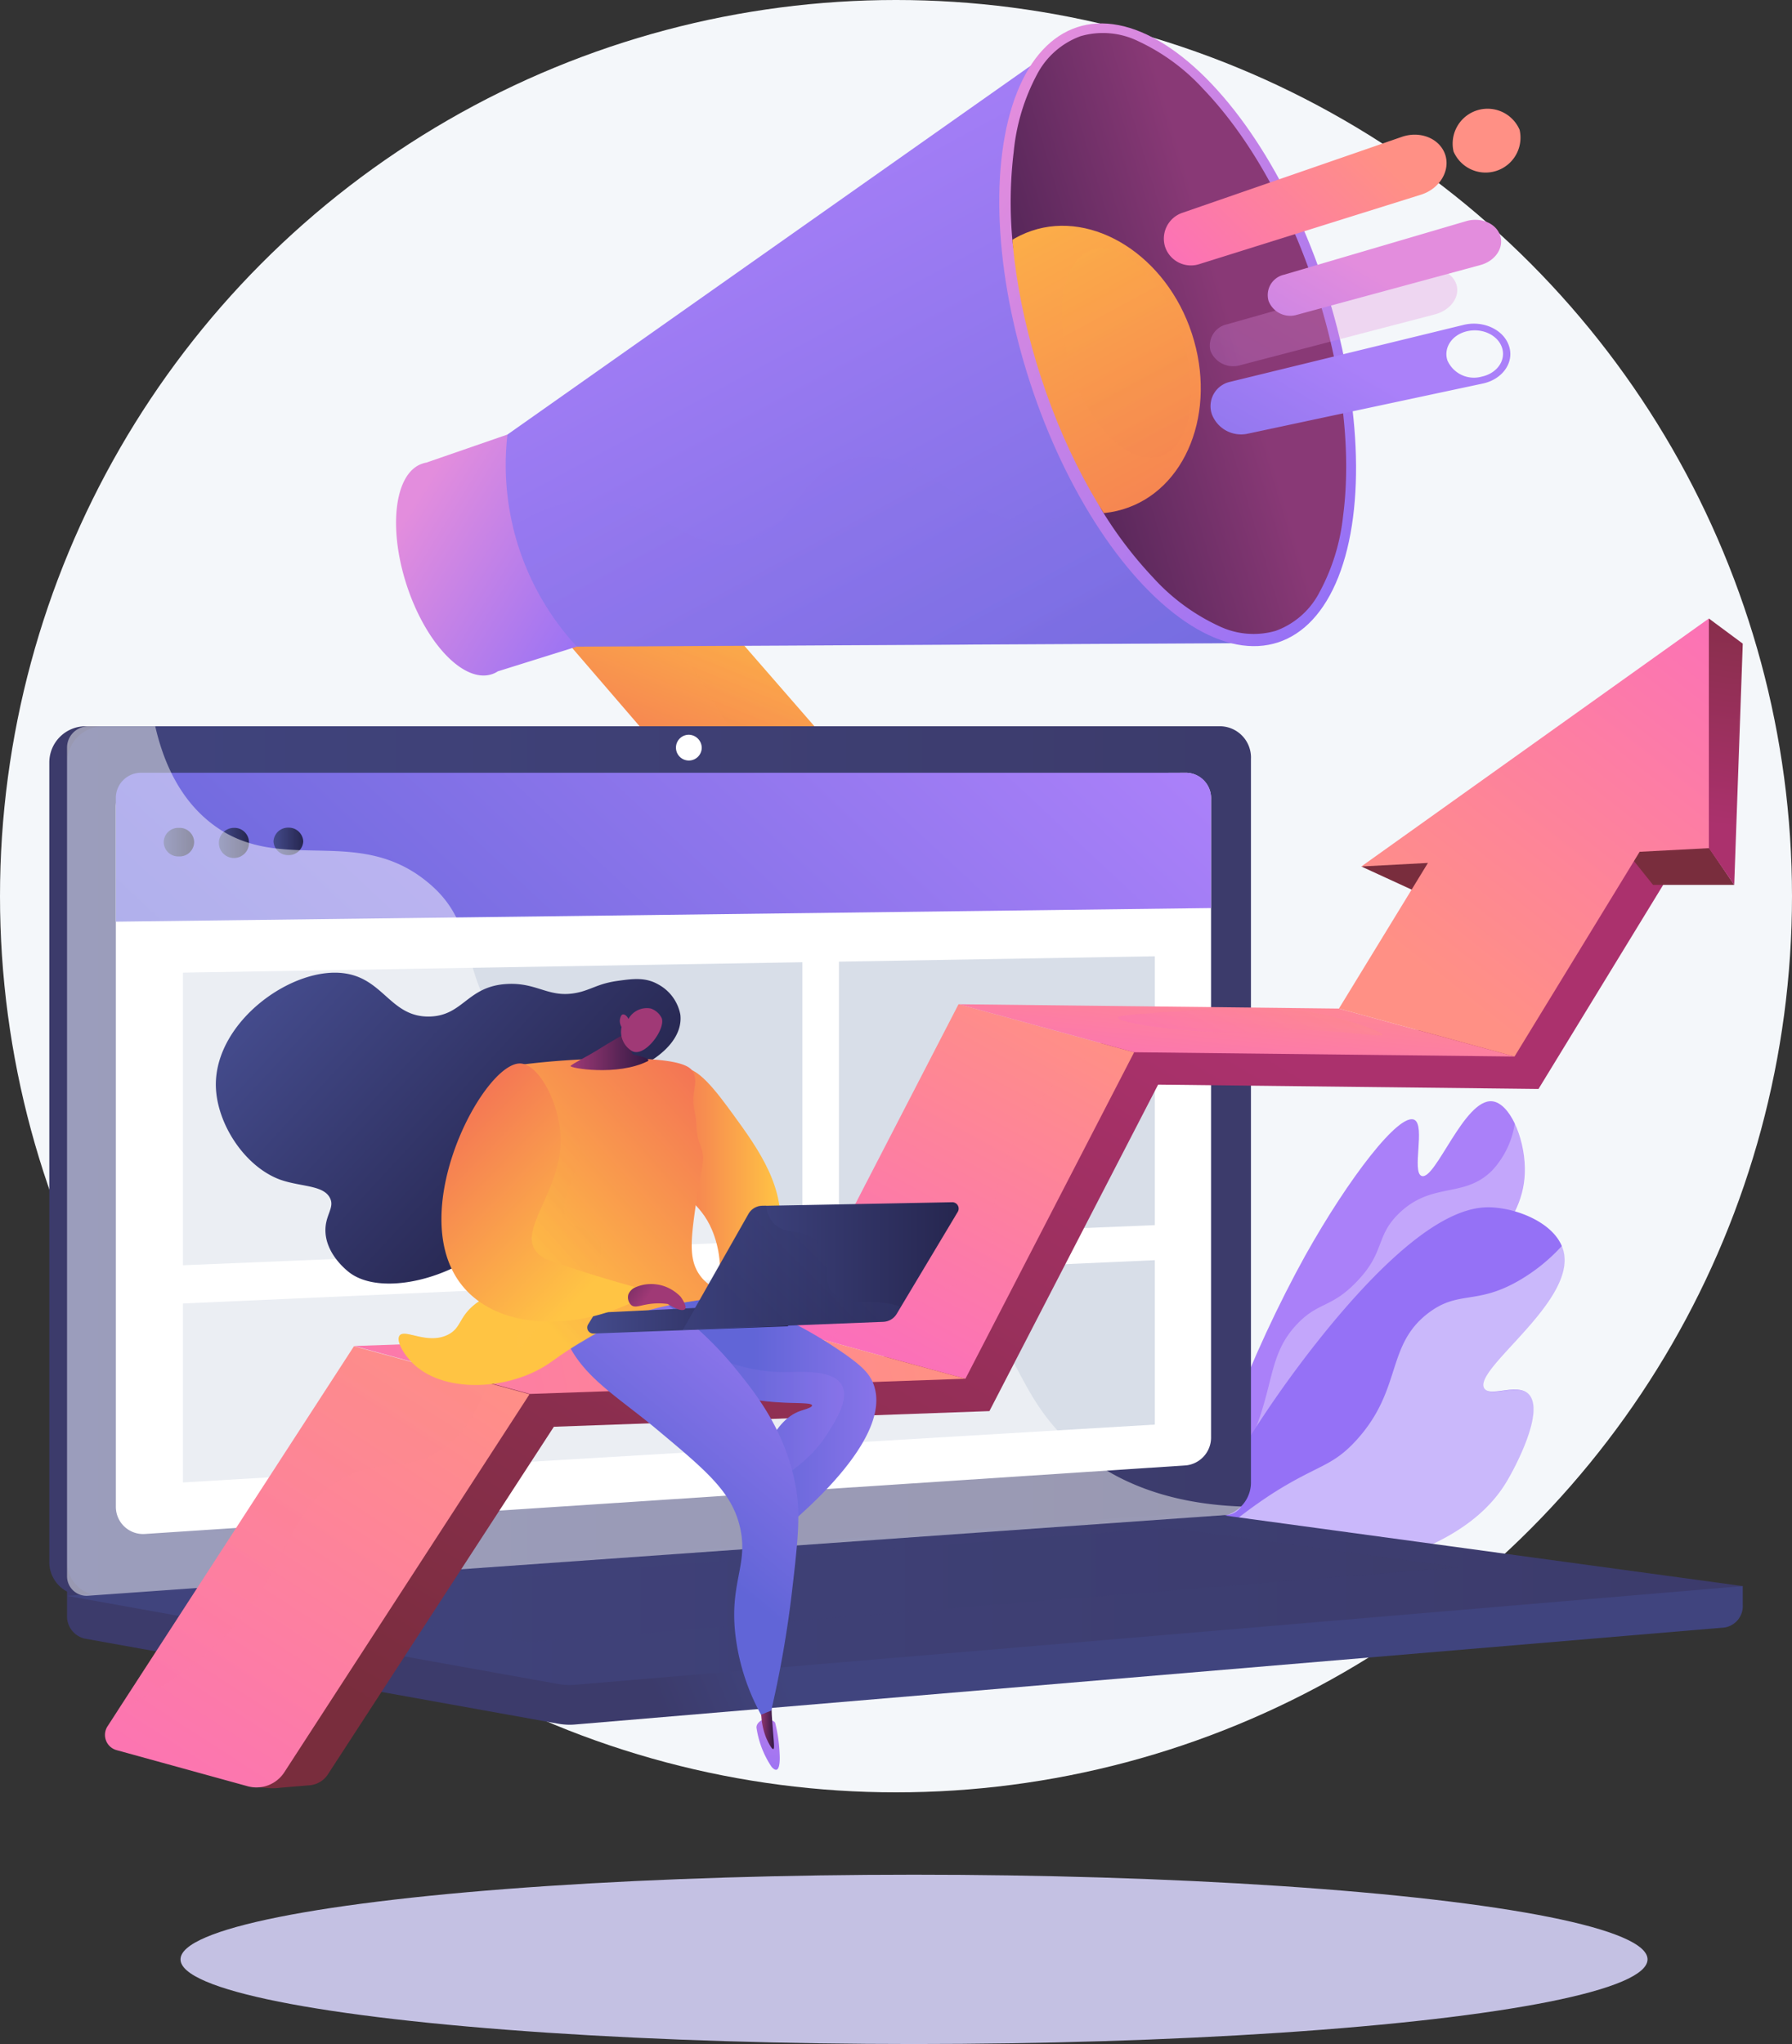<svg xmlns="http://www.w3.org/2000/svg" xmlns:xlink="http://www.w3.org/1999/xlink" viewBox="0 0 247.48 282.23"><rect x="0" y="0" width="247.48" height="282.23" fill="#333333" stroke="none"/><defs><style>.cls-1{fill:none;}.cls-2{isolation:isolate;}.cls-3{fill:#c4c1e3;}.cls-24,.cls-4{fill:#f4f7fa;}.cls-5{fill:url(#linear-gradient);}.cls-28,.cls-36,.cls-6,.cls-8{fill:#fff;}.cls-10,.cls-13,.cls-18,.cls-19,.cls-30,.cls-46,.cls-48,.cls-49,.cls-53,.cls-6,.cls-60,.cls-63{opacity:0.3;}.cls-24,.cls-36,.cls-6,.cls-8{mix-blend-mode:soft-light;}.cls-7{fill:url(#linear-gradient-2);}.cls-8{opacity:0.5;}.cls-9{fill:url(#linear-gradient-3);}.cls-10,.cls-13,.cls-18,.cls-30,.cls-46,.cls-48,.cls-49,.cls-53,.cls-60,.cls-63{mix-blend-mode:multiply;}.cls-10{fill:url(#linear-gradient-4);}.cls-11{fill:url(#linear-gradient-5);}.cls-12{fill:url(#linear-gradient-6);}.cls-13{fill:url(#linear-gradient-7);}.cls-14{fill:url(#linear-gradient-8);}.cls-15{fill:url(#linear-gradient-9);}.cls-16{clip-path:url(#clip-path);}.cls-17{fill:url(#linear-gradient-10);}.cls-18{fill:url(#linear-gradient-11);}.cls-19{fill:url(#linear-gradient-12);}.cls-20{fill:url(#linear-gradient-13);}.cls-21{fill:url(#linear-gradient-14);}.cls-22{fill:url(#linear-gradient-15);}.cls-23{fill:url(#linear-gradient-16);}.cls-25{fill:url(#linear-gradient-17);}.cls-26{fill:url(#linear-gradient-18);}.cls-27{fill:url(#linear-gradient-19);}.cls-29{fill:url(#linear-gradient-20);}.cls-30{fill:url(#linear-gradient-21);}.cls-31{fill:url(#linear-gradient-22);}.cls-32{fill:#d8dee8;}.cls-33{fill:url(#linear-gradient-23);}.cls-34{fill:url(#linear-gradient-24);}.cls-35{fill:url(#linear-gradient-25);}.cls-36{opacity:0.48;}.cls-37{fill:url(#linear-gradient-26);}.cls-38{fill:url(#linear-gradient-27);}.cls-39{fill:url(#linear-gradient-28);}.cls-40{fill:url(#linear-gradient-29);}.cls-41{fill:url(#linear-gradient-30);}.cls-42{fill:url(#linear-gradient-31);}.cls-43{fill:url(#linear-gradient-32);}.cls-44{fill:url(#linear-gradient-33);}.cls-45{fill:url(#linear-gradient-34);}.cls-47{fill:url(#linear-gradient-35);}.cls-48{fill:url(#linear-gradient-36);}.cls-49{fill:url(#linear-gradient-37);}.cls-50{fill:url(#linear-gradient-38);}.cls-51{fill:url(#linear-gradient-39);}.cls-52{fill:url(#linear-gradient-40);}.cls-53{fill:url(#linear-gradient-41);}.cls-54{fill:url(#linear-gradient-42);}.cls-55{fill:url(#linear-gradient-43);}.cls-56{fill:url(#linear-gradient-44);}.cls-57{fill:url(#linear-gradient-45);}.cls-58{fill:url(#linear-gradient-46);}.cls-59{fill:url(#linear-gradient-47);}.cls-60{fill:url(#linear-gradient-48);}.cls-61{fill:url(#linear-gradient-49);}.cls-62{fill:url(#linear-gradient-50);}.cls-63{fill:url(#linear-gradient-51);}.cls-64{fill:url(#linear-gradient-52);}.cls-65{fill:url(#linear-gradient-53);}</style><linearGradient id="linear-gradient" x1="-17391.22" y1="-2373.26" x2="-17393.24" y2="-2282.43" gradientTransform="matrix(-0.82, -0.23, -0.25, 0.89, -14727.56, -1681.35)" gradientUnits="userSpaceOnUse"><stop offset="0" stop-color="#aa80f9"/><stop offset="1" stop-color="#6165d7"/></linearGradient><linearGradient id="linear-gradient-2" x1="-17397.73" y1="-2316.7" x2="-17434.26" y2="-2381.15" gradientTransform="matrix(-0.82, -0.23, -0.25, 0.89, -14727.56, -1681.35)" gradientUnits="userSpaceOnUse"><stop offset="0" stop-color="#e38ddd"/><stop offset="1" stop-color="#9571f6"/></linearGradient><linearGradient id="linear-gradient-3" x1="-2116.17" y1="2140.77" x2="-2142.08" y2="2171.33" gradientTransform="translate(1447.35 -2617.35) rotate(-18.13)" gradientUnits="userSpaceOnUse"><stop offset="0" stop-color="#ffc444"/><stop offset="1" stop-color="#f36f56"/></linearGradient><linearGradient id="linear-gradient-4" x1="-2119.36" y1="2138.07" x2="-2145.27" y2="2168.63" xlink:href="#linear-gradient-3"/><linearGradient id="linear-gradient-5" x1="-14041.07" y1="2118.86" x2="-14061.98" y2="2143.52" gradientTransform="matrix(-0.95, 0.31, 0.31, 0.95, -13948.13, 2424.53)" xlink:href="#linear-gradient-2"/><linearGradient id="linear-gradient-6" x1="-2104.2" y1="2084.7" x2="-2080.29" y2="2216.97" gradientTransform="translate(1447.35 -2617.35) rotate(-18.13)" xlink:href="#linear-gradient"/><linearGradient id="linear-gradient-7" x1="-2112.38" y1="2084.94" x2="-2088.17" y2="2218.86" gradientTransform="translate(1447.35 -2617.35) rotate(-18.13)" xlink:href="#linear-gradient"/><linearGradient id="linear-gradient-8" x1="-14127.12" y1="2103.13" x2="-14174.76" y2="2159.3" gradientTransform="matrix(-1, 0, 0, 1, -13987.64, -2084.81)" xlink:href="#linear-gradient-2"/><linearGradient id="linear-gradient-9" x1="-14123.79" y1="2130.52" x2="-14169.71" y2="2131.69" gradientTransform="matrix(-0.95, 0.31, 0.31, 0.95, -13948.13, 2424.53)" gradientUnits="userSpaceOnUse"><stop offset="0" stop-color="#311944"/><stop offset="1" stop-color="#893976"/></linearGradient><clipPath id="clip-path"><path class="cls-1" d="M176.19,87.1a11.06,11.06,0,0,0,6-5.26,28.45,28.45,0,0,0,3.3-10.65c1.19-9.07-.16-20.2-3.81-31.34s-9.14-20.91-15.46-27.51a28.44,28.44,0,0,0-9-6.64,11.09,11.09,0,0,0-8-.7,11.08,11.08,0,0,0-6,5.27A28.39,28.39,0,0,0,140,20.92c-1.19,9.07.16,20.19,3.81,31.33S153,73.16,159.27,79.77a28.36,28.36,0,0,0,9,6.64A11.05,11.05,0,0,0,176.19,87.1Z"/></clipPath><linearGradient id="linear-gradient-10" x1="-2072.19" y1="2088.88" x2="-2056.58" y2="2175.24" xlink:href="#linear-gradient-3"/><linearGradient id="linear-gradient-11" x1="-2063.19" y1="2100.01" x2="-2051.67" y2="2163.73" xlink:href="#linear-gradient-3"/><linearGradient id="linear-gradient-12" x1="-11331.66" y1="2126.9" x2="-11296.22" y2="2158.21" gradientTransform="matrix(-0.95, 0.31, 0.31, 0.95, -11239.44, 1537.56)" xlink:href="#linear-gradient-2"/><linearGradient id="linear-gradient-13" x1="-11345.14" y1="2107.74" x2="-11315.93" y2="2122.88" gradientTransform="matrix(-0.95, 0.31, 0.31, 0.95, -11239.44, 1537.56)" gradientUnits="userSpaceOnUse"><stop offset="0" stop-color="#ff9085"/><stop offset="1" stop-color="#fb6fbb"/></linearGradient><linearGradient id="linear-gradient-14" x1="-11340.05" y1="2122.96" x2="-11306.12" y2="2152.94" gradientTransform="matrix(-0.95, 0.31, 0.31, 0.95, -11239.44, 1537.56)" xlink:href="#linear-gradient-2"/><linearGradient id="linear-gradient-15" x1="-11351.5" y1="2117.97" x2="-11319.25" y2="2134.69" xlink:href="#linear-gradient-13"/><linearGradient id="linear-gradient-16" x1="-11334.18" y1="2134.79" x2="-11292.91" y2="2171.25" gradientTransform="matrix(-0.95, 0.31, 0.31, 0.95, -11239.44, 1537.56)" xlink:href="#linear-gradient"/><linearGradient id="linear-gradient-17" x1="107.01" y1="227.92" x2="90.76" y2="234.75" gradientUnits="userSpaceOnUse"><stop offset="0" stop-color="#40447e"/><stop offset="1" stop-color="#3c3b6b"/></linearGradient><linearGradient id="linear-gradient-18" x1="85.31" y1="156.28" x2="67.66" y2="163.69" xlink:href="#linear-gradient-17"/><linearGradient id="linear-gradient-19" x1="9.26" y1="160.29" x2="172.76" y2="160.29" xlink:href="#linear-gradient-17"/><linearGradient id="linear-gradient-20" x1="9.26" y1="220.75" x2="240.68" y2="220.75" xlink:href="#linear-gradient-17"/><linearGradient id="linear-gradient-21" x1="31.96" y1="218.85" x2="201.52" y2="218.85" xlink:href="#linear-gradient-17"/><linearGradient id="linear-gradient-22" x1="129.92" y1="75.98" x2="43.12" y2="169.11" gradientTransform="matrix(1, 0, 0, 1, 0, 0)" xlink:href="#linear-gradient"/><linearGradient id="linear-gradient-23" x1="22.61" y1="116.26" x2="26.81" y2="116.26" gradientUnits="userSpaceOnUse"><stop offset="0" stop-color="#444b8c"/><stop offset="1" stop-color="#26264f"/></linearGradient><linearGradient id="linear-gradient-24" x1="30.23" y1="116.22" x2="34.38" y2="116.22" xlink:href="#linear-gradient-23"/><linearGradient id="linear-gradient-25" x1="37.77" y1="116.17" x2="41.88" y2="116.17" xlink:href="#linear-gradient-23"/><linearGradient id="linear-gradient-26" x1="157.27" y1="134.11" x2="84.93" y2="256.18" gradientUnits="userSpaceOnUse"><stop offset="0" stop-color="#ab316d"/><stop offset="1" stop-color="#792d3d"/></linearGradient><linearGradient id="linear-gradient-27" x1="185.34" y1="134.59" x2="187.6" y2="130.76" xlink:href="#linear-gradient-26"/><linearGradient id="linear-gradient-28" x1="235.14" y1="92.62" x2="232.43" y2="116.06" xlink:href="#linear-gradient-26"/><linearGradient id="linear-gradient-29" x1="236.38" y1="113.83" x2="241.79" y2="74.16" xlink:href="#linear-gradient-26"/><linearGradient id="linear-gradient-30" x1="146.36" y1="139.7" x2="119.98" y2="188.17" gradientTransform="matrix(1, 0, 0, 1, 0, 0)" xlink:href="#linear-gradient-13"/><linearGradient id="linear-gradient-31" x1="64.59" y1="183.65" x2="15.42" y2="259.57" gradientTransform="matrix(1, 0, 0, 1, 0, 0)" xlink:href="#linear-gradient-13"/><linearGradient id="linear-gradient-32" x1="126.52" y1="181.84" x2="23.38" y2="200.1" gradientTransform="matrix(1, 0, 0, 1, 0, 0)" xlink:href="#linear-gradient-13"/><linearGradient id="linear-gradient-33" x1="171.83" y1="131.91" x2="169.8" y2="151.75" gradientTransform="matrix(1, 0, 0, 1, 0, 0)" xlink:href="#linear-gradient-13"/><linearGradient id="linear-gradient-34" x1="198.53" y1="135.5" x2="240.91" y2="81.62" gradientTransform="matrix(1, 0, 0, 1, 0, 0)" xlink:href="#linear-gradient-13"/><linearGradient id="linear-gradient-35" x1="144.33" y1="138.6" x2="117.96" y2="187.07" gradientTransform="matrix(1, 0, 0, 1, 0, 0)" xlink:href="#linear-gradient-13"/><linearGradient id="linear-gradient-36" x1="176.5" y1="134.63" x2="169.12" y2="148.2" gradientTransform="matrix(1, 0, 0, 1, 0, 0)" xlink:href="#linear-gradient-13"/><linearGradient id="linear-gradient-37" x1="62.5" y1="182.3" x2="13.33" y2="258.22" gradientTransform="matrix(1, 0, 0, 1, 0, 0)" xlink:href="#linear-gradient-13"/><linearGradient id="linear-gradient-38" x1="-14183.06" y1="164.55" x2="-14166.72" y2="164.55" gradientTransform="matrix(-1, 0, 0, 1, -14075.27, 0)" xlink:href="#linear-gradient-3"/><linearGradient id="linear-gradient-39" x1="-13209.6" y1="195.22" x2="-13177.92" y2="195.22" gradientTransform="matrix(-1, 0, 0, 1, -13073.68, 0)" xlink:href="#linear-gradient"/><linearGradient id="linear-gradient-40" x1="850.81" y1="-1848.34" x2="852.18" y2="-1823.69" gradientTransform="matrix(0.96, 0.29, -0.29, 0.96, -1244.45, 1749.94)" xlink:href="#linear-gradient-2"/><linearGradient id="linear-gradient-41" x1="-13194.71" y1="196.41" x2="-13163.03" y2="196.41" gradientTransform="matrix(-1, 0, 0, 1, -13073.68, 0)" xlink:href="#linear-gradient"/><linearGradient id="linear-gradient-42" x1="-9243.67" y1="237.79" x2="-9241.61" y2="237.79" gradientTransform="matrix(-1, 0, 0, 1, -9136.71, 0)" gradientUnits="userSpaceOnUse"><stop offset="0" stop-color="#311944"/><stop offset="1" stop-color="#a03976"/></linearGradient><linearGradient id="linear-gradient-43" x1="-13192.69" y1="175.55" x2="-13164.28" y2="210.06" gradientTransform="matrix(-1, 0, 0, 1, -13073.68, 0)" xlink:href="#linear-gradient"/><linearGradient id="linear-gradient-44" x1="-13164.91" y1="-170.1" x2="-13202.47" y2="-138.64" gradientTransform="matrix(-1, -0.05, -0.05, 1, -13116.69, -372.17)" xlink:href="#linear-gradient-23"/><linearGradient id="linear-gradient-45" x1="-2504.72" y1="176.57" x2="-2474.21" y2="149.14" gradientTransform="translate(2574.76)" xlink:href="#linear-gradient-3"/><linearGradient id="linear-gradient-46" x1="-9226.26" y1="145.09" x2="-9215.5" y2="145.09" xlink:href="#linear-gradient-42"/><linearGradient id="linear-gradient-47" x1="-9224.89" y1="172.97" x2="-9225.13" y2="151.74" xlink:href="#linear-gradient-42"/><linearGradient id="linear-gradient-48" x1="-2503.71" y1="177.69" x2="-2473.21" y2="150.26" gradientTransform="translate(2574.76)" xlink:href="#linear-gradient-3"/><linearGradient id="linear-gradient-49" x1="-2493.66" y1="182.04" x2="-2465.91" y2="182.04" gradientTransform="translate(2574.76)" xlink:href="#linear-gradient-23"/><linearGradient id="linear-gradient-50" x1="-2480.47" y1="174.76" x2="-2442.38" y2="174.76" gradientTransform="translate(2574.76)" xlink:href="#linear-gradient-23"/><linearGradient id="linear-gradient-51" x1="-11353.95" y1="164.65" x2="-11335.75" y2="182.7" gradientTransform="matrix(-1, 0, 0, 1, -11230.46, 0)" xlink:href="#linear-gradient-23"/><linearGradient id="linear-gradient-52" x1="-2492.07" y1="176.37" x2="-2515.37" y2="153.44" gradientTransform="translate(2574.76)" xlink:href="#linear-gradient-3"/><linearGradient id="linear-gradient-53" x1="82.07" y1="173.59" x2="89.6" y2="178.86" gradientTransform="matrix(1, 0, 0, 1, 0, 0)" xlink:href="#linear-gradient-42"/></defs><g class="cls-2"><g id="Capa_2" data-name="Capa 2"><g id="Capa_1-2" data-name="Capa 1"><ellipse class="cls-3" cx="126.23" cy="270.54" rx="101.3" ry="11.69"/><circle class="cls-4" cx="123.74" cy="123.74" r="123.74"/><path class="cls-5" d="M168.26,208.36c-3.33-2.19,4.75-21.94,12-35,6-10.72,13-19.79,15.07-18.74,1.55.8-.4,7.23,1,7.75,1.9.68,5.88-10.69,9.74-10.31,2.39.24,4.45,4.91,4.52,9.2.14,7.75-6.19,12.88-20,26.33C173,204.83,170,209.49,168.26,208.36Z"/><path class="cls-6" d="M174,195.6c1.86-5.57,1.7-9.12,5.08-12.72,2.95-3.15,4.78-2.25,8.26-5.89,4-4.12,2.57-6.27,5.87-9.46,4.59-4.43,9-2,12.89-5.95a12.24,12.24,0,0,0,3.12-6.6,15.19,15.19,0,0,1,1.47,6.28c.14,7.75-6.19,12.88-20,26.33-17.68,17.24-20.68,21.9-22.4,20.77a1.55,1.55,0,0,1-.58-.82A42.9,42.9,0,0,0,174,195.6Z"/><path class="cls-7" d="M161.88,218.47a154.08,154.08,0,0,1,21.27-34.74c13.64-16.7,20.28-17.23,23.19-17,3.89.3,8.87,2.52,9.64,6.24,1.43,6.95-12.53,16.09-11,18.72.79,1.36,4.65-.88,6.21.9,2.13,2.43-2,10.15-3.12,12C199.47,219,171,218.8,161.88,218.47Z"/><path class="cls-8" d="M175.62,206.29c6.4-4.1,8.31-3.69,11.74-7.48,6.34-7,4-13,9.88-17.5,4.19-3.19,6.62-1.09,12.49-4.47a24.83,24.83,0,0,0,6-4.84,5.34,5.34,0,0,1,.3,1c1.43,6.95-12.53,16.09-11,18.72.79,1.36,4.65-.88,6.21.9,2.13,2.43-2,10.15-3.12,12-8.59,14.39-37,14.21-46.18,13.88l.39-.86A68.54,68.54,0,0,1,175.62,206.29Z"/><path class="cls-9" d="M113.06,121.17a9.25,9.25,0,0,1-9.22-2.88L71.3,80.5A8,8,0,0,1,72.19,69c3.49-2.93,10.37-3.08,13.39.39l33.17,38.11a7.87,7.87,0,0,1-1.09,11.61A19.22,19.22,0,0,1,113.06,121.17Z"/><path class="cls-10" d="M72.19,69c3.49-2.93,10.37-3.08,13.39.39l30.33,34.84c-3.1.2-6.47,1.38-10.65-.41-7-3-6.29-9.92-12.35-13.93C90.14,88.1,85.66,86.68,78,88.31L71.3,80.5A8,8,0,0,1,72.19,69Z"/><path class="cls-11" d="M58.38,64a2.11,2.11,0,0,1,.48-.12L70.08,60l9.59,29.28L68.74,92.7a3.18,3.18,0,0,1-.81.39c-3.86,1.27-9.13-4.23-11.76-12.28S54.52,65.21,58.38,64Z"/><path class="cls-12" d="M70.08,60a36.93,36.93,0,0,0,9.59,29.28l92.57-.49-26-82.46Z"/><path class="cls-13" d="M141.72,72c-8.95-.4-15.21-11.15-24.58-8.51-7.35,2.07-7.23,9.83-14.59,11.4C95,76.53,91.23,69.09,82.17,69a20,20,0,0,0-11.33,3.75,37.59,37.59,0,0,0,8.83,16.55l92.57-.49L158.15,62.52C151.47,70,146.06,72.24,141.72,72Z"/><ellipse class="cls-14" cx="162.75" cy="46.05" rx="21.44" ry="44.71" transform="matrix(0.95, -0.31, 0.31, 0.95, -6.25, 52.93)"/><path class="cls-15" d="M176.19,87.1a11.06,11.06,0,0,0,6-5.26,28.45,28.45,0,0,0,3.3-10.65c1.19-9.07-.16-20.2-3.81-31.34s-9.14-20.91-15.46-27.51a28.44,28.44,0,0,0-9-6.64,11.09,11.09,0,0,0-8-.7,11.08,11.08,0,0,0-6,5.27A28.39,28.39,0,0,0,140,20.92a58.19,58.19,0,0,0-.18,12.3c.52,6.07,6.28,10.7,8.41,17.18,2.25,6.9.8,15.11,4.23,20.53a56.32,56.32,0,0,0,6.81,8.84,28.36,28.36,0,0,0,9,6.64A11.05,11.05,0,0,0,176.19,87.1Z"/><g class="cls-16"><path class="cls-17" d="M164.6,46.06c3.53,10.77-.8,21.65-9.54,24.27S136.8,66.49,133.37,56s.59-21.25,9.1-24.13S161.08,35.3,164.6,46.06Z"/><path class="cls-18" d="M163.18,46.34c2.62,8,1.22,15.47-3.06,16.7s-9.64-4.14-12.18-11.91-1.3-15.21,2.84-16.64S160.56,38.34,163.18,46.34Z"/></g><path class="cls-19" d="M169.49,44.77l26.63-7.53c2.17-.62,4.42.28,5,2h0c.56,1.73-.77,3.61-3,4.18l-26.82,7a3.38,3.38,0,0,1-4.12-1.95h0A3,3,0,0,1,169.49,44.77Z"/><path class="cls-20" d="M163.27,29.39,193.59,18.9c2.54-.88,5.24.21,6,2.46h0c.73,2.24-.79,4.72-3.35,5.52l-30.62,9.59a3.76,3.76,0,0,1-4.71-2.37h0A3.77,3.77,0,0,1,163.27,29.39Z"/><path class="cls-21" d="M177.33,37.93l25.13-7.39c2-.6,4.17.27,4.72,2h0c.55,1.68-.69,3.51-2.75,4.06l-25.3,6.86a3.2,3.2,0,0,1-3.93-1.89h0A2.88,2.88,0,0,1,177.33,37.93Z"/><path class="cls-22" d="M200.74,20.92a4.82,4.82,0,0,0,9.12-3,4.82,4.82,0,0,0-9.12,3Z"/><path class="cls-23" d="M169.93,52.71l32.19-7.85c2.7-.66,5.54.64,6.28,2.92h0c.75,2.27-.9,4.6-3.63,5.18l-32.49,6.93a4.31,4.31,0,0,1-4.93-2.73h0A3.44,3.44,0,0,1,169.93,52.71Z"/><path class="cls-24" d="M199.89,49.76A4,4,0,0,0,204.64,52c2.1-.45,3.37-2.25,2.79-4s-2.76-2.76-4.85-2.26S199.33,48.05,199.89,49.76Z"/><path class="cls-25" d="M240.68,219,9.26,217v6a3.17,3.17,0,0,0,2.38,3.24L77.08,238a8.8,8.8,0,0,0,2.35.11l158.74-13.39a3,3,0,0,0,2.51-3.16Z"/><path class="cls-26" d="M166.18,209.36,11.81,220.27a4.6,4.6,0,0,1-5-4.63V105.28a5,5,0,0,1,5-5H166.18a4.33,4.33,0,0,1,4.12,4.51v99.76A4.71,4.71,0,0,1,166.18,209.36Z"/><path class="cls-27" d="M168.65,209.36,14.27,220.27a4.6,4.6,0,0,1-5-4.63V105.28a5,5,0,0,1,5-5H168.65a4.32,4.32,0,0,1,4.11,4.51v99.76A4.71,4.71,0,0,1,168.65,209.36Z"/><path class="cls-28" d="M163.84,202.33,20.05,211.8A3.76,3.76,0,0,1,16,208V111.38a4.1,4.1,0,0,1,4.07-4.09l143.79-.59a3.54,3.54,0,0,1,3.39,3.69v88A3.87,3.87,0,0,1,163.84,202.33Z"/><path class="cls-28" d="M96.91,103.31a1.78,1.78,0,1,1-1.77-1.86A1.82,1.82,0,0,1,96.91,103.31Z"/><path class="cls-29" d="M164.79,208.87,9.26,220.35l67.82,12.17a8.8,8.8,0,0,0,2.35.11L240.68,219,167.27,209A11.42,11.42,0,0,0,164.79,208.87Z"/><polygon class="cls-30" points="31.96 220.64 161.44 210.94 201.52 216.4 73.15 226.77 31.96 220.64"/><path class="cls-31" d="M167.25,125.38,16,127.26V110.17a3.47,3.47,0,0,1,3.47-3.47H163.78a3.47,3.47,0,0,1,3.47,3.47Z"/><polygon class="cls-32" points="110.81 171.17 25.27 174.7 25.27 134.3 110.81 132.86 110.81 171.17"/><polygon class="cls-32" points="159.48 169.16 115.86 170.96 115.86 132.78 159.48 132.04 159.48 169.16"/><polygon class="cls-32" points="159.48 196.7 25.27 204.69 25.27 179.98 159.48 174 159.48 196.7"/><path class="cls-33" d="M26.81,116.25a2,2,0,0,1-2.1,2,2,2,0,0,1-2.1-1.94,2,2,0,0,1,2.1-2A2,2,0,0,1,26.81,116.25Z"/><path class="cls-34" d="M34.38,116.21a2.08,2.08,0,1,1-2.07-1.9A2,2,0,0,1,34.38,116.21Z"/><path class="cls-35" d="M41.88,116.16a2,2,0,0,1-2.05,1.91,2,2,0,0,1-2.06-1.88,2,2,0,0,1,2.06-1.91A2,2,0,0,1,41.88,116.16Z"/><path class="cls-36" d="M131.45,179.09c-11.9-6.4-21.26,1.71-30.29-6.29-5.47-4.85-2.78-8.47-9.52-15.73-7.46-8-12.32-5.33-19.82-12.56-9.48-9.14-4.74-16.25-12.91-22.82-9.9-8-20.59-.59-30-8.23-4.07-3.29-6.3-8.08-7.47-13.17H12.19a2.93,2.93,0,0,0-2.93,2.93v114.4a2.69,2.69,0,0,0,2.93,2.71l157.34-11.16a2.55,2.55,0,0,0,1.89-1.16c-11.51-.42-18.59-4.28-23.11-8.27C139.46,191.93,141,184.23,131.45,179.09Z"/><path class="cls-37" d="M229.69,122.18l-17.22,28.18-52.53-.6-23.3,45.08L76.49,197,45.28,245a3.33,3.33,0,0,1-2.5,1.5l-4.07.34c-1.85.29-5.81-.27-5.2-2L54.65,197,72,189.23,130.51,187l22.13-44.32,53.74-.59,18-27.36Z"/><polygon class="cls-38" points="197.66 124.08 188 119.64 198.76 117.45 197.66 124.08"/><polygon class="cls-39" points="234.44 114.72 239.5 122.18 228.29 122.18 224.5 117.45 234.44 114.72"/><polygon class="cls-40" points="240.68 88.87 236 85.4 233.97 113.5 236 117.11 239.5 122.18 240.68 88.87"/><polygon class="cls-41" points="109.08 183.74 133.33 190.37 156.63 145.29 132.38 138.66 109.08 183.74"/><path class="cls-42" d="M16.1,241.65l18.15,5a4.59,4.59,0,0,0,5-1.92l33.88-52.22-24.25-6.62L14.85,238.36A2.18,2.18,0,0,0,16.1,241.65Z"/><polygon class="cls-43" points="48.92 185.85 73.18 192.47 133.33 190.37 109.08 183.74 48.92 185.85"/><polygon class="cls-44" points="132.38 138.66 156.63 145.29 209.16 145.88 184.91 139.26 132.38 138.66"/><polygon class="cls-45" points="188 119.64 197.2 119.15 184.91 139.26 209.16 145.88 226.44 117.61 236 117.11 236 85.4 188 119.64"/><g class="cls-46"><path class="cls-47" d="M117.54,182.11c7-5.6,13.3-2.19,17.75-6.77,3.82-3.91-.13-7.09,4.23-16.73a29,29,0,0,1,9.81-12.18,24.55,24.55,0,0,1,3.8-2.09l-20.75-5.67-23.3,45.07,5.41,1.48A18.5,18.5,0,0,1,117.54,182.11Z"/></g><path class="cls-48" d="M159.64,139.84c-4.43.3-5.23.47-5.24.68,0,.62,7.09,1.83,14.37,2,6.48.17,7.61-.62,14.54-.17,4.51.3,7.54.86,7.61.51s-4.11-1.95-8.62-2.87C176.15,138.75,170.56,139.09,159.64,139.84Z"/><path class="cls-49" d="M36.39,219.13c3.75-6.11,5.13-12.35,11.66-15.38,5-2.32,8.41-.62,12.85-3.55,3.46-2.28,5.34-5.92,6.4-9.33l-18.37-5L16.2,236.28C27.5,230.8,33.22,224.29,36.39,219.13Z"/><path class="cls-50" d="M94.18,147.6c2-.61,4.8,3.17,7.09,6.31,3.42,4.7,7.41,10.19,6.34,16.78S101,182.22,99.4,181.5c-1.35-.62,1.25-5-.74-10.81-1.61-4.71-4.28-4.71-6.07-9.33C90.37,155.64,91.65,148.33,94.18,147.6Z"/><path class="cls-51" d="M95.2,177.46a61.44,61.44,0,0,1,21.64,9.62c2.21,1.58,3.23,2.57,3.78,4,3.14,8.2-13,20.59-14.7,21.89l-2.25-5.25c1.66-9.14,4.44-12,6.76-12.86.65-.24,1.74-.5,1.72-.8-.05-.73-6.18.3-12-1.84s-11.7-7.53-10.65-11.11C89.66,180.47,90.46,178.59,95.2,177.46Z"/><path class="cls-52" d="M105.47,237.39s-1,.35-1,1.13a13.05,13.05,0,0,0,2.09,5.44c1.08,1.22,1.18-.6,1.11-1.78a20.54,20.54,0,0,0-.62-4.3C106.79,237.37,105.47,237.39,105.47,237.39Z"/><path class="cls-53" d="M108.63,189.45c1.93,0,6.44-.4,7.64,1.83,1,1.86-.75,4.68-1.83,6.41-2.94,4.72-5.79,5.2-7.79,8.1a10.2,10.2,0,0,0-1.71,4.92c-.42-1-.85-2-1.27-3,1.66-9.14,4.44-12,6.76-12.86.65-.24,1.74-.5,1.72-.8-.05-.73-6.18.3-12-1.84-5.32-1.94-10.64-6.6-10.75-10.12C97.79,188.16,104.13,189.53,108.63,189.45Z"/><path class="cls-54" d="M104.9,234.08c.06,1.2.16,2.2.25,2.95a9.61,9.61,0,0,0,.65,2.9c.22.52.78,1.65,1,1.57s0-1.33-.22-4.82c0-.5-.13-2.11-.13-2.11h0Z"/><path class="cls-55" d="M89.09,178.15a47.91,47.91,0,0,1,12.37,10.68c2.72,3.34,6.85,8.41,8.35,16,.8,4,.41,7.65-.41,14.72a150,150,0,0,1-2.89,16.64l-1.41.57a30.16,30.16,0,0,1-3.49-10.64c-1-7.65,1.9-10.08.52-15.51-1.19-4.7-4.63-7.58-11.53-13.34-5.67-4.74-10.89-7.55-12.83-13.45a4.48,4.48,0,0,1-.07-3.36C78.86,178,83.28,177.16,89.09,178.15Z"/><path class="cls-56" d="M84.21,148c1.59-.34,4.19-.27,6.68-2.23.75-.58,3.4-2.67,3.07-5.66a6,6,0,0,0-3.08-4.2c-1.76-1-3.52-.76-5.47-.49-2.52.34-3.36,1-5.12,1.51-4.34,1.17-5.81-1.28-10.19-1.07-5.59.26-6.07,4.39-10.78,4.5-5.28.11-6.29-5.06-11.51-5.93-7.23-1.22-18.19,6.57-18,15.56.13,5.18,4,11.13,8.93,12.91,2.88,1,6,.71,6.86,2.58.63,1.34-.78,2.36-.65,4.68.17,3,2.75,5.09,3.16,5.43,3.86,3.14,12.51,1.55,18.42-2.9C77.21,164.7,75.6,149.89,84.21,148Z"/><path class="cls-57" d="M72,147a110.72,110.72,0,0,1,12.32-.84c9.72-.14,11.11,1.1,11.47,2,.66,1.7-.48,2.55.17,5.52.39,1.77,0,2.58.77,4.48s.15,2.85-.49,7.21c-.82,5.56-1.2,8.39.36,10.64,1.08,1.55,2.29,1.69,2.18,2.43-.25,1.58-5.71.71-12.61,3.73A52.16,52.16,0,0,0,80.76,185c-3.61,2.12-4.28,2.93-6,3.89-5.29,3-13.24,3.33-17.41-.34-1.55-1.37-2.69-3.39-2.18-4.13.7-1,3.8,1.28,6.65-.11,1.88-.92,1.52-2.41,3.7-4.17,2.63-2.11,4.45-1,6.24-2.38,2.79-2.15,1.52-7.29.74-15.9A142.42,142.42,0,0,1,72,147Z"/><path class="cls-58" d="M82.49,145c-1.32.82-3.46,1.89-3.7,2.18s6.49,1.45,10.68-.67c0,0,.65-.36-1.88-.86-.54-.11-.43-1.15-.36-2.24l-.5-.93S83.82,144.14,82.49,145Z"/><path class="cls-59" d="M85.84,141.81a3.08,3.08,0,0,0,1.42,3.3c1.74,1,4.68-3,4.13-4.52a2.62,2.62,0,0,0-1.52-1.34,2.9,2.9,0,0,0-3.08,1.44c-.21-.45-.57-.69-.82-.61s-.36.66-.37.79A1.64,1.64,0,0,0,85.84,141.81Z"/><path class="cls-60" d="M88.85,177.17c-2,.83-2.27,2.62-5,3.63s-3.52-.24-6.16.56c-4,1.21-5.46,5-6.06,4.67s0-4,2.52-6.34c2.92-2.72,6.06-1.48,7.93-4.3a4.57,4.57,0,0,0,.65-4.19c-.86-1.83-3.1-1.2-4.29-2.71-2.14-2.72,2.86-7.62,1.49-11.76-.54-1.65-2.28-3.72-7.9-5.11.08,4.15.32,7.62.56,10.26.78,8.61,2,13.75-.74,15.9-1.79,1.37-3.61.27-6.24,2.38-2.18,1.76-1.82,3.25-3.7,4.17-2.85,1.39-5.95-.89-6.65.11-.51.74.63,2.76,2.18,4.13,4.17,3.67,12.12,3.38,17.41.34,1.67-1,2.34-1.77,6-3.89a52.16,52.16,0,0,1,5.39-2.87c4.84-2.12,9-2.33,11.09-2.81C93,176.54,90.47,176.49,88.85,177.17Z"/><path class="cls-61" d="M108.16,180l-25.38,1.24a1.06,1.06,0,0,0-.86.5l-.7,1.13a.83.83,0,0,0,.73,1.26l26.89-1Z"/><path class="cls-62" d="M131.47,166l-26.23.5a2.22,2.22,0,0,0-1.87,1.12l-9.08,16,27.7-1.11a2.25,2.25,0,0,0,1.84-1.09l8.42-14.06A.88.88,0,0,0,131.47,166Z"/><path class="cls-63" d="M103.37,167.58a2.22,2.22,0,0,1,1.87-1.12h.58a4,4,0,0,0,.86,2.25c1.62,2,4.3.75,6.31,2.81,2.2,2.27.16,5,2.13,7.09s5.42.41,9.27,1.83l-.56.93a2.25,2.25,0,0,1-1.84,1.09l-27.7,1.11Z"/><path class="cls-64" d="M86.94,180l.85-2.26c-3.16-.87-7.53-2.15-12-3.75a3.53,3.53,0,0,1-1.81-1.3c-2.3-3.05,3.56-8.43,3.45-15.41-.07-4.84-3-10.38-5.59-10.44C66.57,146.7,55,169,64.74,178.51,69.58,183.24,78.63,183.79,86.94,180Z"/><path class="cls-65" d="M87.79,177.73a5.52,5.52,0,0,1,4.52.1A5.92,5.92,0,0,1,94,179.05c.07.1.93,1.3.62,1.68s-1.23.05-2.4-.68a9,9,0,0,0-2.09-.05c-1.61.15-2.34.66-2.93.22a1.47,1.47,0,0,1-.42-1.5A1.84,1.84,0,0,1,87.79,177.73Z"/></g></g></g></svg>